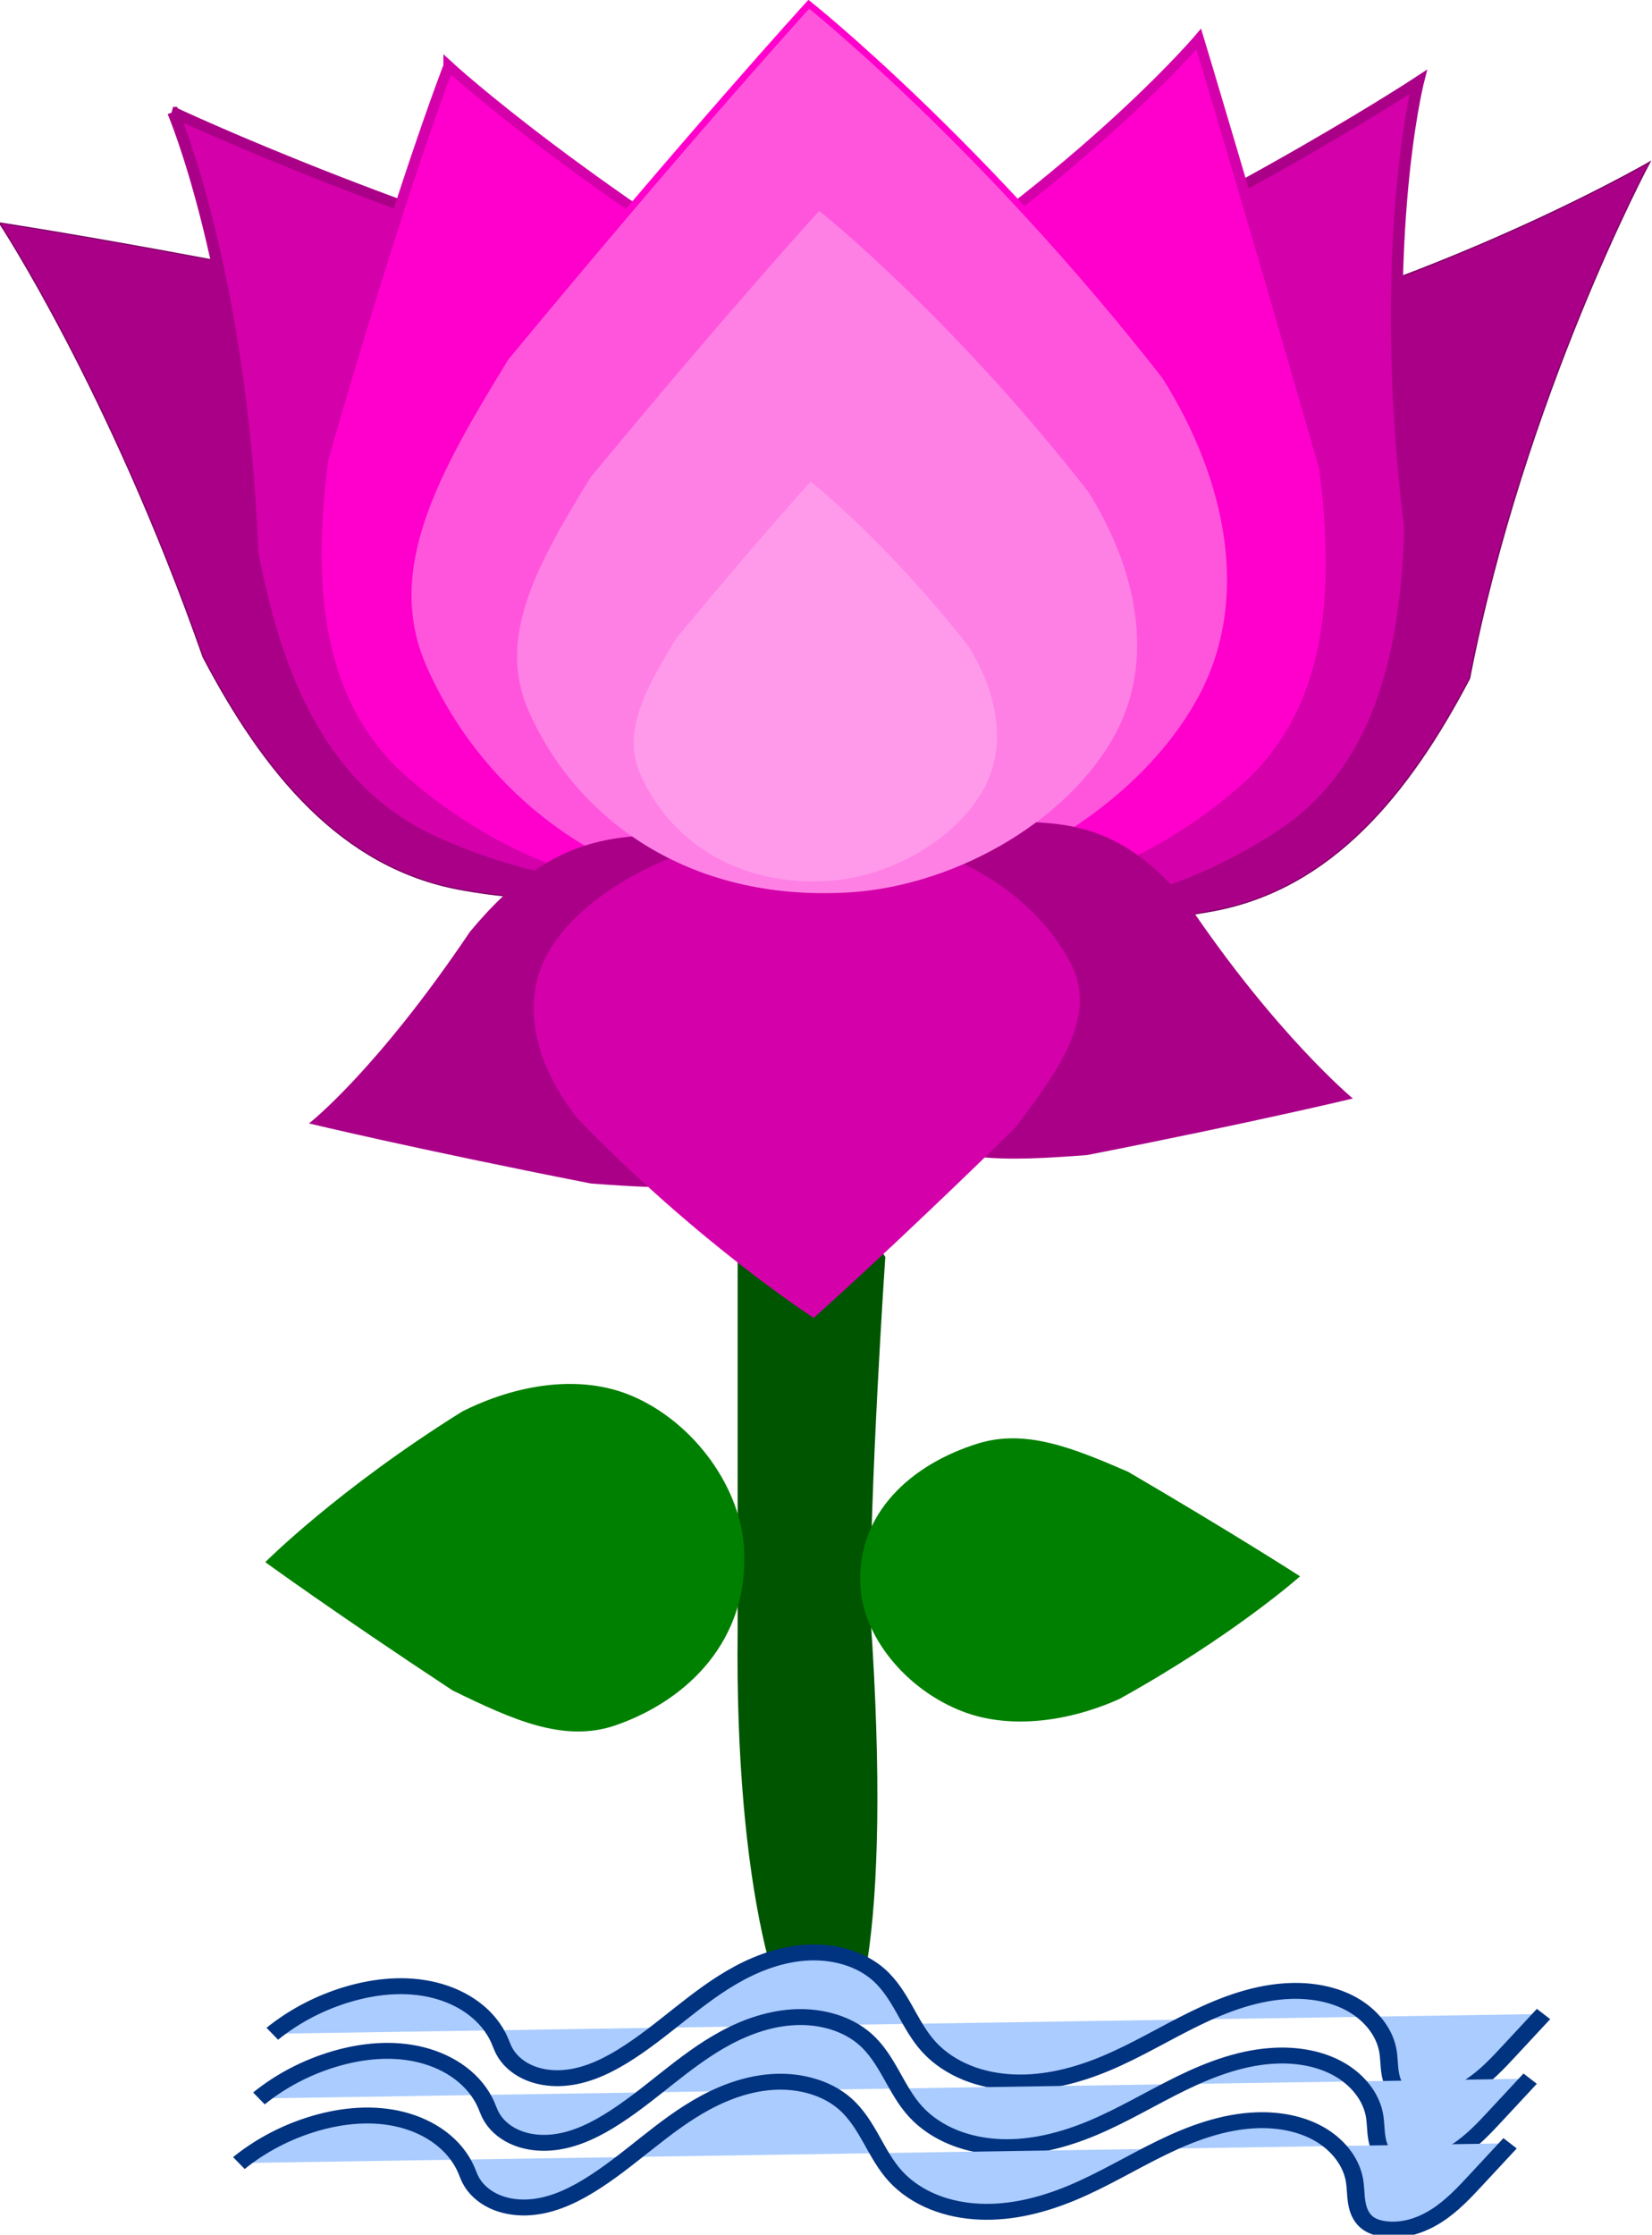 <?xml version="1.0" encoding="UTF-8" standalone="no"?>
<!-- Created with Inkscape (http://www.inkscape.org/) -->

<svg
   xmlns:dc="http://purl.org/dc/elements/1.1/"
   xmlns:cc="http://creativecommons.org/ns#"
   xmlns:rdf="http://www.w3.org/1999/02/22-rdf-syntax-ns#"
   xmlns:svg="http://www.w3.org/2000/svg"
   xmlns="http://www.w3.org/2000/svg"
   xmlns:sodipodi="http://sodipodi.sourceforge.net/DTD/sodipodi-0.dtd"
   xmlns:inkscape="http://www.inkscape.org/namespaces/inkscape"
   width="311.581"
   height="421.449"
   id="svg2"
   version="1.1"
   inkscape:version="0.48.4 r9939"
   sodipodi:docname="gsagri04_Lotus.svg">
  <defs
     id="defs4">
    <inkscape:path-effect
       effect="spiro"
       id="path-effect3829"
       is_visible="true" />
    <inkscape:path-effect
       is_visible="true"
       id="path-effect3825"
       effect="spiro" />
    <inkscape:path-effect
       effect="spiro"
       id="path-effect3821"
       is_visible="true" />
    <inkscape:path-effect
       effect="spiro"
       id="path-effect3787"
       is_visible="true" />
  </defs>
  <sodipodi:namedview
     id="base"
     pagecolor="#ffffff"
     bordercolor="#666666"
     borderopacity="1.0"
     inkscape:pageopacity="0.0"
     inkscape:pageshadow="2"
     inkscape:zoom="0.175"
     inkscape:cx="-506.44207"
     inkscape:cy="-465.72974"
     inkscape:document-units="px"
     inkscape:current-layer="layer1"
     showgrid="false"
     inkscape:window-width="1280"
     inkscape:window-height="744"
     inkscape:window-x="-4"
     inkscape:window-y="-4"
     inkscape:window-maximized="1"
     fit-margin-top="0"
     fit-margin-left="0"
     fit-margin-right="0"
     fit-margin-bottom="0" />
  <g
     inkscape:label="Layer 1"
     inkscape:groupmode="layer"
     id="layer1"
     transform="translate(1.415,-52.471)">
    <g
       id="g3039"
       transform="matrix(0.259,0,0,0.236,473.773,75.31)">
      <path
         style="fill:#aa0088;stroke:#800066"
         inkscape:transform-center-x="59.170018"
         inkscape:transform-center-y="34.564416"
         d="m -1835.074,81.379 c 0,0 190.026,31.737 420.017,91.152 95.672,9.137 201.263,-70.471 262.477,-7.903 73.938,75.573 42.812,227.803 -16.477,316.751 -82.705,126.994 -214.34,156.236 -330.737,132.588 -86.071,-17.487 -142.433,-92.651 -186.917,-185.708 -68.363,-214.028 -148.364,-346.879 -148.364,-346.879 z"
         id="path2998"
         inkscape:connector-curvature="0"
         sodipodi:nodetypes="ccacacc" />
      <path
         sodipodi:nodetypes="ccacacc"
         inkscape:connector-curvature="0"
         id="path2992"
         d="m -1708.655,-7.152 c 0,0 181.781,94.213 403.36,155.85 89.636,34.671 203.096,10.284 240.007,86.952 45.863,95.261 -20.392,230.893 -101.527,300.491 -113.968,99.894 -248.607,92.446 -354.27,38.2 -78.134,-40.113 -112.068,-127.72 -129.727,-229.339 -7.931,-224.541 -57.843,-352.154 -57.843,-352.154 z"
         inkscape:transform-center-y="-19.329831"
         inkscape:transform-center-x="16.834698"
         style="fill:#d400aa;stroke:#aa0088;stroke-width:8.5;stroke-miterlimit:4;stroke-dasharray:none" />
      <path
         sodipodi:nodetypes="ccacacc"
         inkscape:connector-curvature="0"
         id="path3000"
         d="m -633.379,32.808 c 0,0 -192.883,123.166 -417.16,162.58 -95.672,9.137 -189.521,-72.122 -248.191,-13.618 -74.866,74.653 -42.812,227.803 16.477,316.751 82.705,126.994 214.34,156.236 330.737,132.588 86.071,-17.487 142.433,-92.651 186.917,-185.708 39.791,-225.457 131.221,-412.593 131.221,-412.593 z"
         inkscape:transform-center-y="34.564416"
         inkscape:transform-center-x="-59.170022"
         style="fill:#aa0088;stroke:#800066" />
      <path
         style="fill:#ff00cc;fill-opacity:1;stroke:#d400aa;stroke-width:7.7;stroke-miterlimit:4;stroke-dasharray:none"
         inkscape:transform-center-x="-12.044319"
         inkscape:transform-center-y="-62.497445"
         d="m -1507.963,-44.066 c 0,0 101.355,102.448 295.899,225.121 75.904,58.951 191.588,68.175 204.927,152.214 16.574,104.419 -85.84,215.311 -183.544,258.677 -137.855,62.958 -264.683,17.158 -350.317,-65.147 -63.323,-60.861 -70.669,-154.523 -58.402,-256.933 56.886,-217.361 91.438,-313.931 91.438,-313.931 z"
         id="path2988"
         inkscape:connector-curvature="0"
         sodipodi:nodetypes="ccacacc" />
      <path
         style="fill:#d400aa;stroke:#aa0088;stroke-width:8.5;stroke-miterlimit:4;stroke-dasharray:none"
         inkscape:transform-center-x="9.6005138"
         inkscape:transform-center-y="-42.986178"
         d="m -801.994,-31.203 c 0,0 -166.111,119.699 -376.342,212.969 -83.627,47.363 -199.429,39.771 -224.773,121 -31.491,100.928 53.823,225.456 144.234,282.487 127.309,82.219 259.425,55.229 356.055,-13.836 71.454,-51.071 92.259,-142.688 94.92,-245.796 -24.876,-223.3 5.906,-356.824 5.906,-356.824 z"
         id="path2994"
         inkscape:connector-curvature="0"
         sodipodi:nodetypes="ccacacc" />
      <path
         sodipodi:nodetypes="ccacacc"
         inkscape:connector-curvature="0"
         id="path2990"
         d="m -961.754,-65.494 c 0,0 -101.354,131.02 -295.899,253.692 -75.904,58.951 -191.588,68.175 -204.927,152.214 -16.574,104.419 85.84,215.311 183.544,258.677 137.855,62.958 264.683,17.158 350.317,-65.147 63.323,-60.861 70.669,-154.523 58.402,-256.933 -56.886,-217.361 -91.438,-342.503 -91.438,-342.503 z"
         inkscape:transform-center-y="-62.497445"
         inkscape:transform-center-x="12.044321"
         style="fill:#ff00cc;fill-opacity:1;stroke:#d400aa;stroke-width:7.7;stroke-miterlimit:4;stroke-dasharray:none" />
      <path
         sodipodi:nodetypes="ccacacc"
         inkscape:connector-curvature="0"
         id="path2985"
         d="m -1245.714,-93.352 c 0,0 126.18,110.013 259.592,297.356 47.843,83.353 64.314,178.685 26.948,255.884 -46.062,95.165 -161.151,166.606 -268.004,169.636 -151.435,5.912 -255.315,-82.953 -299.362,-193.258 -31.416,-78.672 9.615,-156.904 59.84,-246.991 135.142,-179.494 220.986,-282.626 220.986,-282.626 z"
         inkscape:transform-center-y="-81.811356"
         inkscape:transform-center-x="-2.8571429"
         style="fill:#ff55dd;stroke:#ff00cc;stroke-width:5;stroke-miterlimit:4;stroke-dasharray:none" />
      <path
         sodipodi:nodetypes="ccacacc"
         inkscape:connector-curvature="0"
         id="path3004"
         d="m -1609.683,800.983 c 0,0 48.858,-41.674 117.236,-153.218 33.209,-43.73 65.818,-69.175 110.681,-75.237 54.561,-7.373 128.498,-1.797 155.976,52.236 39.812,76.204 17.198,149.908 -31.409,197.911 -34.668,34.236 -86.626,31.264 -147.177,26.315 -129.13,-27.823 -205.307,-48.007 -205.307,-48.007 z"
         inkscape:transform-center-y="-7.0027775"
         inkscape:transform-center-x="34.904401"
         style="fill:#aa0088;stroke:none" />
      <path
         style="fill:#aa0088;stroke:none"
         inkscape:transform-center-x="-32.93119"
         inkscape:transform-center-y="-6.5991118"
         d="m -849.53,781.065 c 0,0 -55.662,-50.658 -120.174,-155.773 -31.331,-41.21 -59.799,-59.95 -99.641,-64.068 -50.758,-5.247 -116.451,2.861 -142.375,53.78 -37.561,71.811 -16.226,141.267 29.634,186.502 32.708,32.263 81.728,29.462 138.857,24.798 121.83,-26.219 193.701,-45.239 193.701,-45.239 z"
         id="path3006"
         inkscape:connector-curvature="0"
         sodipodi:nodetypes="ccacacc" />
      <path
         sodipodi:nodetypes="ccccc"
         inkscape:connector-curvature="0"
         id="rect3008"
         d="m -1297.533,907.678 c 46.215,-95.231 78.328,-48.915 107.517,0 0,0 -11.781,191.669 -10.752,287.656 32.059,509.842 -101.073,417.982 -96.765,11.064 0,-99.573 0,-298.719 0,-298.719 z"
         style="fill:#005500;stroke:none" />
      <path
         style="fill:#d400aa;stroke:none"
         inkscape:transform-center-x="1.8976264"
         inkscape:transform-center-y="43.993211"
         d="m -1242.155,956.374 c 0,0 -83.805,-59.158 -172.413,-159.9 -31.776,-44.822 -42.715,-96.086 -17.898,-137.599 30.593,-51.174 107.031,-89.591 178,-91.22 100.579,-3.179 169.572,44.607 198.827,103.923 20.865,42.305 -6.386,84.374 -39.744,132.817 -89.757,96.521 -146.772,151.979 -146.772,151.979 z"
         id="path3002"
         inkscape:connector-curvature="0"
         sodipodi:nodetypes="ccacacc" />
      <path
         sodipodi:nodetypes="ccacacc"
         inkscape:connector-curvature="0"
         id="path3011"
         d="m -887.978,1162.905 c 0,0 -48.727,47.684 -131.704,98.102 -36.919,18.08 -79.143,24.305 -113.335,10.184 -42.15,-17.407 -73.793,-60.9 -75.135,-101.281 -2.619,-57.228 36.741,-96.485 85.597,-113.131 34.845,-11.872 69.496,3.633 109.397,22.614 79.501,51.071 125.18,83.512 125.18,83.512 z"
         inkscape:transform-center-y="1.0797337"
         inkscape:transform-center-x="-36.235648"
         style="fill:#008000;stroke:none" />
      <path
         style="fill:#008000;stroke:none"
         inkscape:transform-center-x="39.467949"
         inkscape:transform-center-y="-1.3250681"
         d="m -1641.52,1151.568 c 0,0 53.073,-58.52 143.452,-120.395 40.212,-22.189 86.203,-29.828 123.445,-12.498 45.91,21.363 80.375,74.739 81.837,124.296 2.852,70.234 -40.019,118.411 -93.233,138.84 -37.953,14.57 -75.695,-4.459 -119.155,-27.753 -86.593,-62.677 -136.346,-102.49 -136.346,-102.49 z"
         id="path3013"
         inkscape:connector-curvature="0"
         sodipodi:nodetypes="ccacacc" />
      <path
         style="fill:#ff80e5;stroke:none"
         inkscape:transform-center-x="-2.154181"
         inkscape:transform-center-y="-61.682512"
         d="m -1238.124,71.747 c 0,0 95.135,82.945 195.722,224.194 36.072,62.845 48.49,134.722 20.318,192.927 -34.729,71.751 -121.501,125.615 -202.064,127.899 -114.176,4.458 -192.497,-62.543 -225.707,-145.709 -23.686,-59.315 7.249,-118.3 45.117,-186.222 101.892,-135.332 166.614,-213.089 166.614,-213.089 z"
         id="path3795"
         inkscape:connector-curvature="0"
         sodipodi:nodetypes="ccacacc" />
      <path
         sodipodi:nodetypes="ccacacc"
         inkscape:connector-curvature="0"
         id="path3797"
         d="m -1244.315,288.109 c 0,0 55.731,48.59 114.656,131.336 21.131,36.815 28.406,78.922 11.902,113.019 -20.345,42.032 -71.177,73.587 -118.372,74.925 -66.886,2.611 -112.767,-36.639 -132.222,-85.358 -13.876,-34.748 4.247,-69.301 26.43,-109.091 59.689,-79.279 97.605,-124.83 97.605,-124.83 z"
         inkscape:transform-center-y="-36.134361"
         inkscape:transform-center-x="-1.2619485"
         style="opacity:0.605;fill:#ffaaee;stroke:none" />
      <path
         inkscape:connector-curvature="0"
         inkscape:original-d="m -1636.394,1528.4646 c 4.4911,-19.899 31.6176,-27.5492 55.1748,-31.5963 55.4027,-9.5181 74.9921,21.6765 110.3495,36.8624 2.8899,1.2411 0.1753,6.6579 3.0652,7.8991 10.1405,4.3553 77.3583,12.5408 85.8275,5.2659 17.3398,-14.8947 148.6384,-87.7827 186.9811,-65.8255 29.0018,16.608 23.1326,34.4751 36.7831,57.9265 8.8359,15.18 110.3352,21.0704 128.7412,13.1651 32.05629,-13.7681 87.43459,-78.3005 134.87158,-57.9265 26.2047,11.2548 53.35698,25.3046 70.50108,47.3945 6.75251,8.7005 6.48534,24.9163 9.1958,34.2293 1.29114,4.4364 8.72051,4.2522 12.26106,5.2661 34.68338,9.9308 47.21286,-17.7814 67.43581,-39.4954 12.56011,-13.4863 17.4622,-16.8346 24.52211,-28.9634"
         inkscape:path-effect="#path-effect3821"
         id="path3819"
         d="m -1636.394,1528.465 c 15.957,-14.177 34.872,-25.009 55.175,-31.596 20.341,-6.599 42.553,-8.89 63.163,-3.183 10.305,2.854 20.1,7.698 28.348,14.504 8.247,6.806 14.914,15.595 18.84,25.541 1.037,2.628 1.885,5.332 3.065,7.899 3.414,7.425 9.579,13.445 16.832,17.211 7.253,3.766 15.542,5.343 23.711,5.102 16.338,-0.481 31.688,-7.976 45.285,-17.046 30.19,-20.14 54.405,-48.558 85.694,-66.945 15.645,-9.193 33.175,-15.775 51.308,-16.457 18.133,-0.682 36.904,4.994 49.98,17.576 8.273,7.961 13.923,18.207 19.162,28.423 5.239,10.216 10.269,20.686 17.621,29.504 7.432,8.915 17.09,15.886 27.7,20.591 10.61,4.704 22.156,7.172 33.75,7.715 23.187,1.085 46.197,-5.452 67.291,-15.14 22.445,-10.309 43.074,-24.137 64.847,-35.799 21.773,-11.661 45.339,-21.299 70.025,-22.128 15.456,-0.519 31.289,2.599 44.471,10.687 13.182,8.088 23.447,21.46 26.03,36.708 1.011,5.971 0.861,12.085 1.728,18.079 0.433,2.997 1.126,5.973 2.315,8.758 1.189,2.785 2.889,5.381 5.152,7.392 3.37,2.995 7.81,4.546 12.261,5.266 6.741,1.091 13.713,0.416 20.255,-1.542 6.542,-1.958 12.668,-5.175 18.255,-9.103 11.173,-7.856 20.11,-18.419 28.926,-28.851 8.165,-9.662 16.339,-19.317 24.522,-28.963"
         style="fill:#aaccff;stroke:#003380;stroke-width:12.711;stroke-linecap:butt;stroke-linejoin:miter;stroke-miterlimit:4;stroke-opacity:1;stroke-dasharray:none" />
      <path
         style="fill:#aaccff;stroke:#003380;stroke-width:12.711;stroke-linecap:butt;stroke-linejoin:miter;stroke-miterlimit:4;stroke-opacity:1;stroke-dasharray:none"
         d="m -1646.134,1580.13 c 15.957,-14.177 34.872,-25.009 55.175,-31.596 20.341,-6.599 42.553,-8.89 63.163,-3.183 10.305,2.854 20.1,7.698 28.348,14.504 8.247,6.806 14.914,15.595 18.84,25.541 1.037,2.628 1.885,5.332 3.065,7.899 3.414,7.425 9.579,13.445 16.832,17.211 7.253,3.766 15.542,5.343 23.711,5.102 16.338,-0.481 31.688,-7.976 45.285,-17.046 30.19,-20.14 54.405,-48.558 85.694,-66.945 15.645,-9.193 33.175,-15.775 51.308,-16.457 18.133,-0.682 36.904,4.994 49.98,17.576 8.273,7.961 13.923,18.207 19.162,28.423 5.239,10.216 10.269,20.686 17.621,29.504 7.432,8.915 17.09,15.886 27.7,20.591 10.61,4.704 22.156,7.172 33.75,7.715 23.187,1.085 46.197,-5.452 67.291,-15.14 22.445,-10.309 43.074,-24.137 64.847,-35.799 21.773,-11.661 45.339,-21.299 70.025,-22.128 15.456,-0.519 31.289,2.599 44.471,10.687 13.182,8.088 23.447,21.46 26.03,36.708 1.011,5.971 0.861,12.085 1.728,18.079 0.433,2.997 1.126,5.973 2.315,8.758 1.189,2.785 2.889,5.381 5.152,7.392 3.37,2.995 7.81,4.546 12.261,5.266 6.741,1.091 13.713,0.416 20.255,-1.542 6.542,-1.958 12.668,-5.175 18.255,-9.103 11.173,-7.856 20.11,-18.419 28.926,-28.851 8.165,-9.662 16.339,-19.317 24.522,-28.963"
         id="path3823"
         inkscape:path-effect="#path-effect3825"
         inkscape:original-d="m -1646.1342,1580.1296 c 4.4911,-19.899 31.6177,-27.5492 55.1748,-31.5963 55.4028,-9.5181 74.9921,21.6765 110.3495,36.8624 2.89,1.2411 0.1753,6.6579 3.0652,7.8991 10.1405,4.3553 77.3583,12.5408 85.8275,5.266 17.3398,-14.8948 148.6384,-87.7828 186.9811,-65.8256 29.0018,16.608 23.1326,34.4751 36.7831,57.9265 8.836,15.18 110.3352,21.0704 128.7412,13.1651 32.0563,-13.768 87.43459,-78.3005 134.87162,-57.9265 26.20469,11.2548 53.35697,25.3046 70.50108,47.3945 6.75251,8.7005 6.48534,24.9163 9.1958,34.2293 1.29113,4.4364 8.72051,4.2522 12.26105,5.2661 34.68338,9.9308 47.21287,-17.7814 67.43582,-39.4954 12.56011,-13.4863 17.4622,-16.8346 24.52211,-28.9634"
         inkscape:connector-curvature="0" />
      <path
         inkscape:connector-curvature="0"
         inkscape:original-d="m -1660.7445,1631.7946 c 4.4911,-19.899 31.6177,-27.5492 55.1749,-31.5963 55.4027,-9.5181 74.9921,21.6765 110.3494,36.8624 2.89,1.2411 0.1753,6.6579 3.0652,7.8991 10.1405,4.3553 77.3583,12.5408 85.8275,5.266 17.3399,-14.8948 148.6384,-87.7828 186.9811,-65.8256 29.0018,16.6081 23.1326,34.4751 36.7831,57.9265 8.836,15.18 110.3352,21.0704 128.7412,13.1652 32.0564,-13.7681 87.43469,-78.3006 134.87169,-57.9266 26.20468,11.2548 53.35696,25.3046 70.50106,47.3945 6.75251,8.7005 6.48534,24.9163 9.1958,34.2293 1.29114,4.4364 8.72051,4.2522 12.26106,5.2661 34.68338,9.9308 47.21286,-17.7814 67.43581,-39.4954 12.56011,-13.4862 17.4622,-16.8346 24.52211,-28.9634"
         inkscape:path-effect="#path-effect3829"
         id="path3827"
         d="m -1660.745,1631.795 c 15.957,-14.177 34.872,-25.009 55.175,-31.596 20.341,-6.599 42.553,-8.89 63.163,-3.183 10.305,2.854 20.1,7.698 28.348,14.504 8.247,6.806 14.914,15.595 18.839,25.541 1.037,2.628 1.885,5.332 3.065,7.899 3.414,7.425 9.579,13.445 16.832,17.211 7.253,3.766 15.542,5.343 23.711,5.102 16.338,-0.481 31.688,-7.976 45.285,-17.046 30.19,-20.14 54.405,-48.558 85.694,-66.945 15.645,-9.193 33.175,-15.775 51.308,-16.457 18.133,-0.682 36.904,4.994 49.98,17.576 8.273,7.961 13.923,18.207 19.162,28.423 5.239,10.216 10.269,20.686 17.621,29.504 7.432,8.915 17.09,15.886 27.7,20.591 10.61,4.704 22.156,7.172 33.75,7.715 23.188,1.086 46.197,-5.452 67.291,-15.14 22.445,-10.309 43.074,-24.138 64.847,-35.799 21.773,-11.662 45.339,-21.299 70.025,-22.128 15.456,-0.519 31.289,2.599 44.471,10.687 13.182,8.088 23.447,21.46 26.03,36.708 1.011,5.971 0.861,12.085 1.728,18.079 0.433,2.997 1.126,5.973 2.315,8.758 1.189,2.785 2.889,5.381 5.152,7.392 3.37,2.995 7.81,4.546 12.261,5.266 6.741,1.091 13.713,0.416 20.255,-1.542 6.542,-1.958 12.668,-5.175 18.255,-9.103 11.173,-7.856 20.11,-18.419 28.926,-28.851 8.165,-9.662 16.339,-19.317 24.522,-28.963"
         style="fill:#aaccff;stroke:#003380;stroke-width:12.711;stroke-linecap:butt;stroke-linejoin:miter;stroke-miterlimit:4;stroke-opacity:1;stroke-dasharray:none" />
    </g>
  </g>
</svg>
